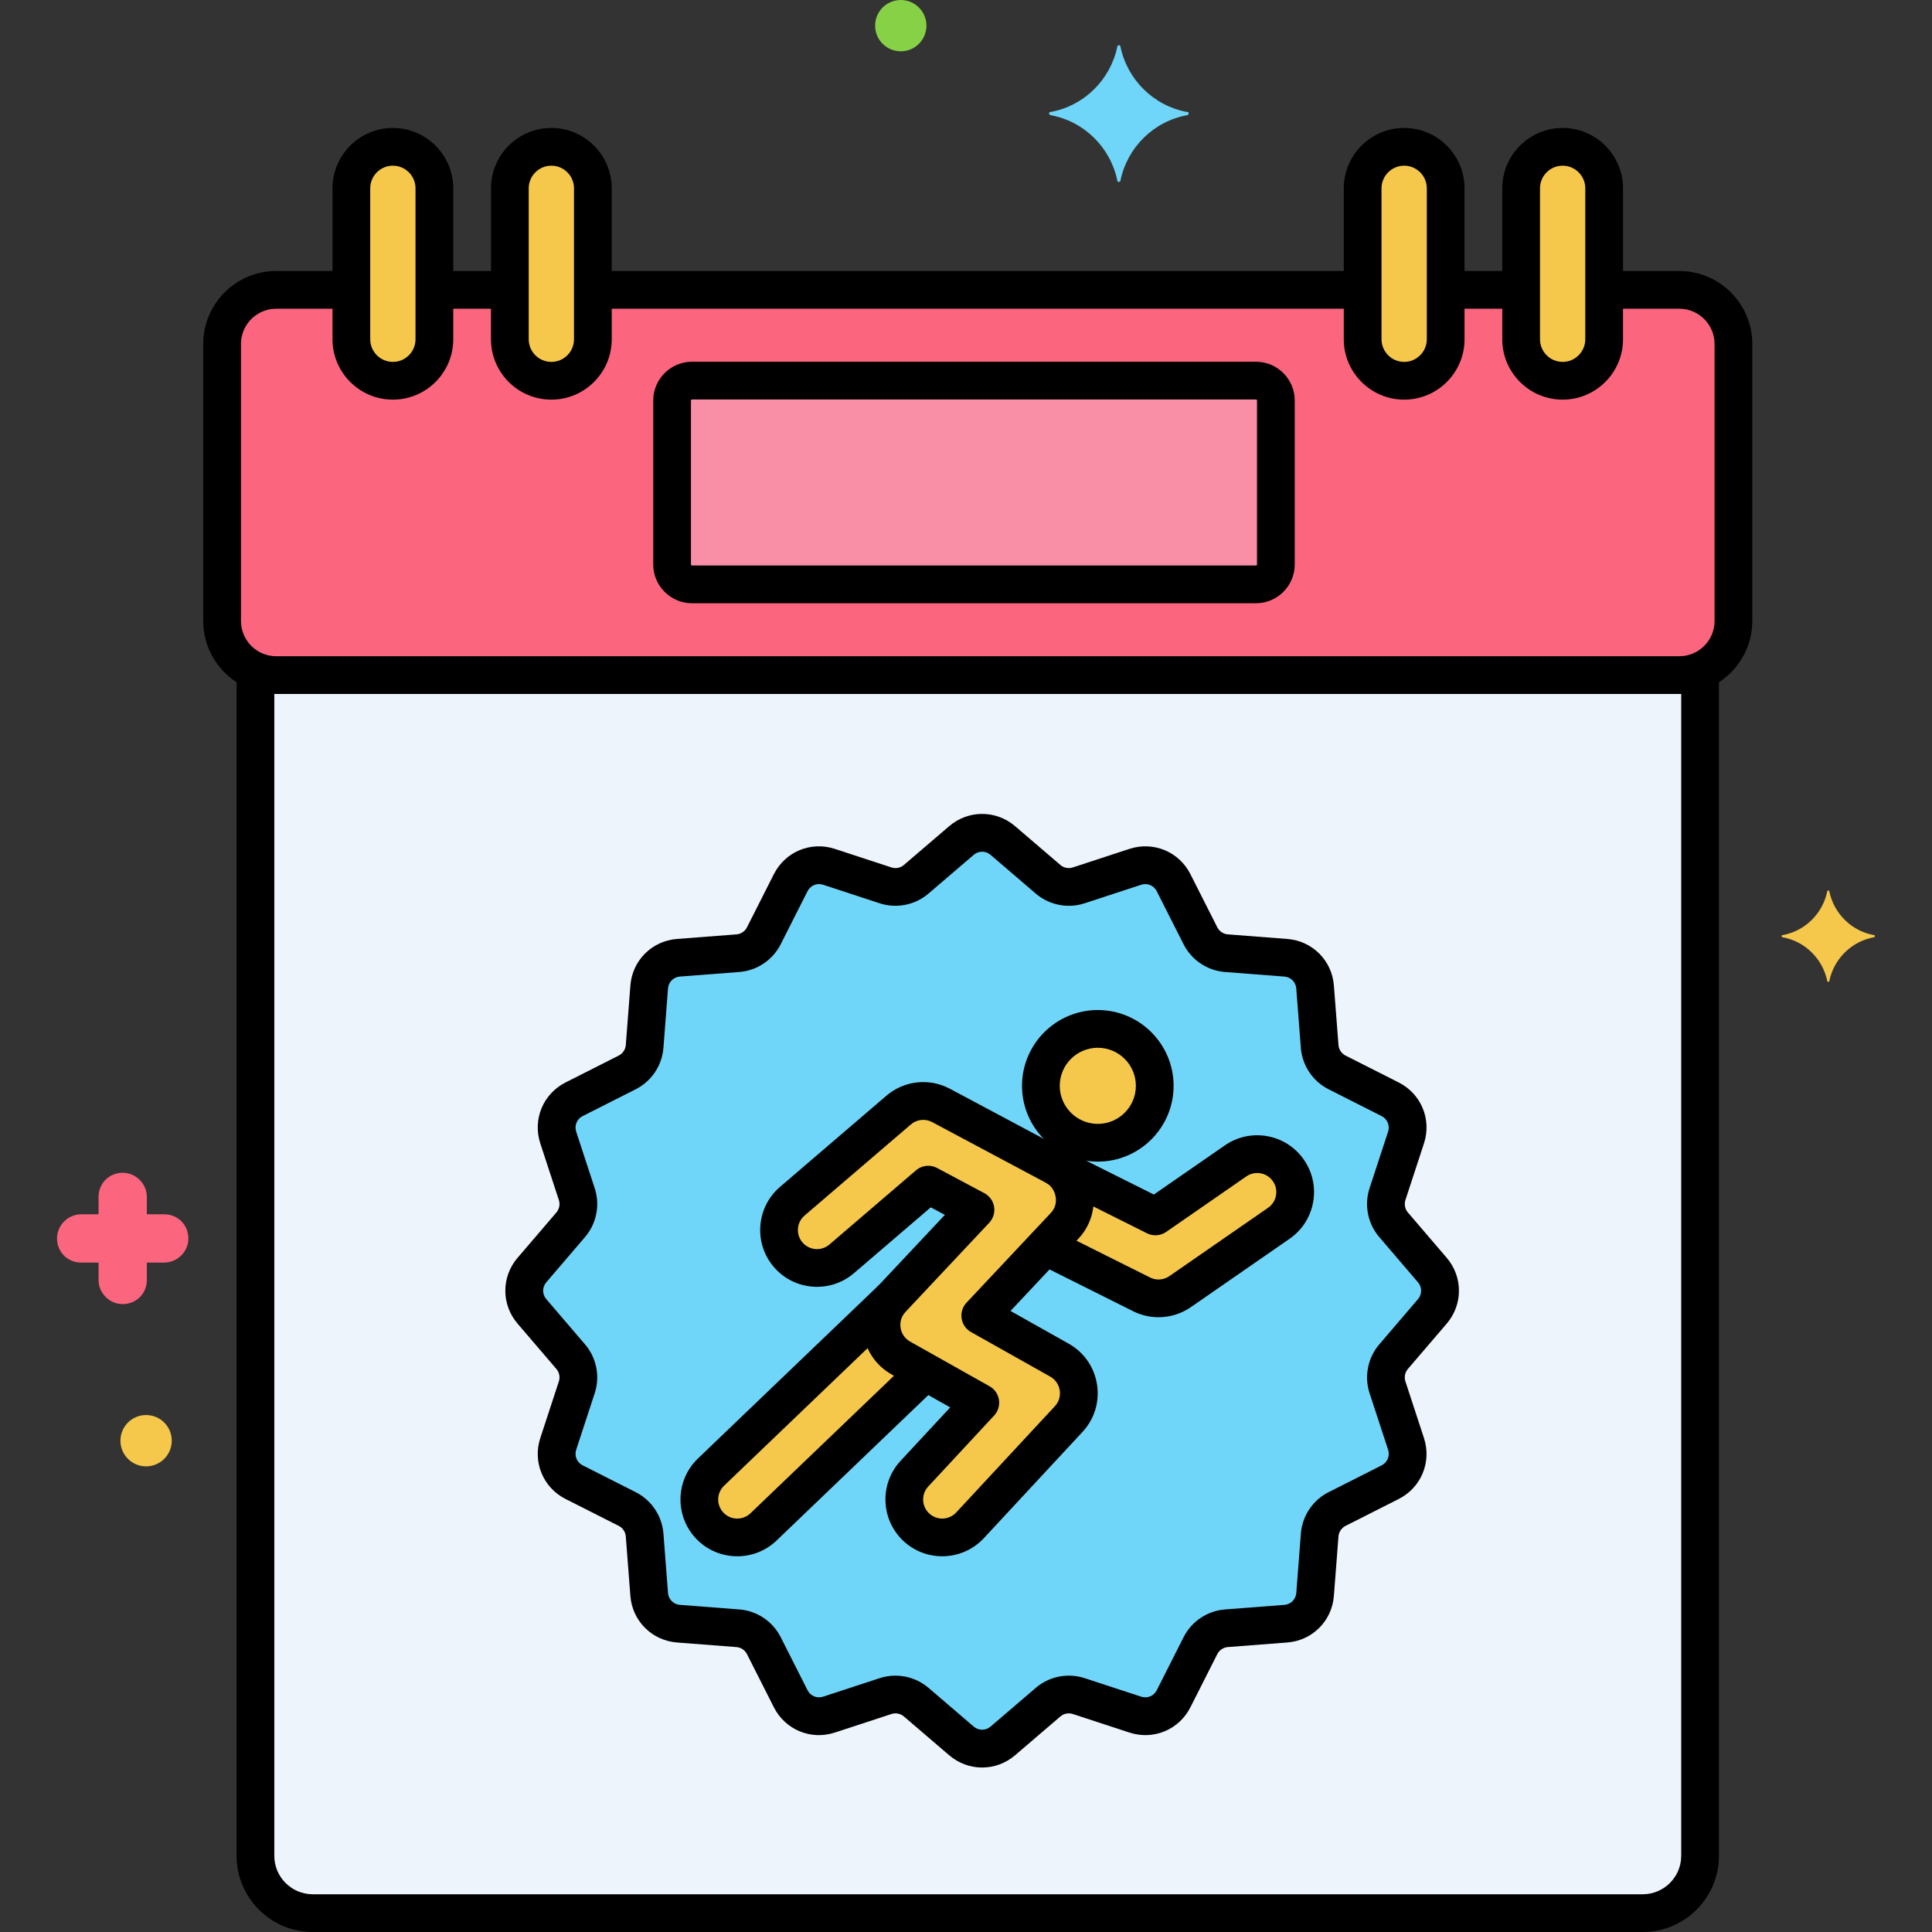 <?xml version="1.0" encoding="utf-8"?>
<!-- Generator: Adobe Illustrator 24.0.0, SVG Export Plug-In . SVG Version: 6.00 Build 0)  -->
<svg version="1.1" xmlns="http://www.w3.org/2000/svg" xmlns:xlink="http://www.w3.org/1999/xlink" x="0px" y="0px"
	 viewBox="0 0 256 256" enable-background="new 0 0 256 256" xml:space="preserve">
<rect x="0" y="0" width="256" height="256" fill="#333333" stroke="none"/>
<g id="Layer_1">
</g>
<g id="Layer_2">
</g>
<g id="Layer_3">
</g>
<g id="Layer_4">
</g>
<g id="Layer_5">
</g>
<g id="Layer_6">
</g>
<g id="Layer_7">
</g>
<g id="Layer_8">
</g>
<g id="Layer_9">
</g>
<g id="Layer_10">
</g>
<g id="Layer_11">
</g>
<g id="Layer_12">
</g>
<g id="Layer_13">
</g>
<g id="Layer_14">
</g>
<g id="Layer_15">
</g>
<g id="Layer_16">
</g>
<g id="Layer_17">
</g>
<g id="Layer_18">
</g>
<g id="Layer_19">
</g>
<g id="Layer_20">
</g>
<g id="Layer_21">
</g>
<g id="Layer_22">
</g>
<g id="Layer_23">
</g>
<g id="Layer_24">
</g>
<g id="Layer_25">
</g>
<g id="Layer_26">
</g>
<g id="Layer_27">
</g>
<g id="Layer_28">
</g>
<g id="Layer_29">
</g>
<g id="Layer_30">
</g>
<g id="Layer_31">
</g>
<g id="Layer_32">
</g>
<g id="Layer_33">
</g>
<g id="Layer_34">
</g>
<g id="Layer_35">
</g>
<g id="Layer_36">
</g>
<g id="Layer_37">
</g>
<g id="Layer_38">
</g>
<g id="Layer_39">
</g>
<g id="Layer_40">
</g>
<g id="Layer_41">
</g>
<g id="Layer_42">
</g>
<g id="Layer_43">
</g>
<g id="Layer_44">
</g>
<g id="Layer_45">
</g>
<g id="Layer_46">
</g>
<g id="Layer_47">
</g>
<g id="Layer_48">
</g>
<g id="Layer_49">
</g>
<g id="Layer_50">
</g>
<g id="Layer_51">
</g>
<g id="Layer_52">
</g>
<g id="Layer_53">
</g>
<g id="Layer_54">
</g>
<g id="Layer_55">
</g>
<g id="Layer_56">
</g>
<g id="Layer_57">
</g>
<g id="Layer_58">
</g>
<g id="Layer_59">
</g>
<g id="Layer_60">
</g>
<g id="Layer_61">
</g>
<g id="Layer_62">
	<g>
		<g>
			<g>
				<path fill="#EDF4FC" d="M222.518,89.454H36.598c-0.973,0-1.902-0.198-2.751-0.554v157.006c0,4.194,3.4,7.594,7.594,7.594
					h176.235c4.194,0,7.594-3.4,7.594-7.594V88.9C224.421,89.256,223.492,89.454,222.518,89.454z"/>
			</g>
		</g>
		<g>
			<g>
				<path fill="#70D6F9" d="M189.795,173.765c1.35-1.576,1.35-3.9,0-5.476l-5.143-6.005c-0.956-1.117-1.261-2.652-0.803-4.049
					l2.459-7.506c0.647-1.976-0.245-4.128-2.1-5.067l-7.047-3.565c-1.313-0.664-2.184-1.966-2.297-3.433l-0.607-7.88
					c-0.159-2.07-1.804-3.714-3.874-3.874l-7.881-0.607c-1.467-0.113-2.769-0.984-3.433-2.297l-3.565-7.047
					c-0.939-1.855-3.091-2.747-5.067-2.1l-7.506,2.459c-1.397,0.458-2.932,0.153-4.049-0.803l-6.006-5.143
					c-1.576-1.35-3.9-1.35-5.476,0l-6.005,5.143c-1.117,0.957-2.652,1.261-4.049,0.803l-7.505-2.459
					c-1.976-0.647-4.128,0.245-5.067,2.1l-3.565,7.047c-0.664,1.313-1.966,2.184-3.433,2.297l-7.88,0.607
					c-2.07,0.159-3.714,1.804-3.874,3.874l-0.607,7.881c-0.113,1.467-0.984,2.769-2.297,3.433l-7.047,3.565
					c-1.855,0.939-2.747,3.091-2.1,5.067l2.459,7.506c0.458,1.397,0.153,2.932-0.803,4.049l-5.143,6.006
					c-1.35,1.576-1.35,3.9,0,5.476l5.143,6.005c0.956,1.117,1.261,2.652,0.803,4.049l-2.459,7.506
					c-0.647,1.976,0.245,4.128,2.1,5.067l7.047,3.565c1.313,0.664,2.184,1.966,2.297,3.433l0.607,7.881
					c0.159,2.07,1.804,3.714,3.874,3.874l7.881,0.607c1.467,0.113,2.769,0.984,3.433,2.297l3.565,7.047
					c0.939,1.855,3.091,2.747,5.067,2.1l7.506-2.459c1.397-0.458,2.932-0.153,4.049,0.803l6.006,5.143c1.576,1.35,3.9,1.35,5.476,0
					l6.005-5.143c1.117-0.956,2.652-1.261,4.049-0.803l7.505,2.459c1.976,0.647,4.128-0.245,5.067-2.1l3.565-7.047
					c0.664-1.313,1.966-2.184,3.433-2.297l7.88-0.607c2.07-0.159,3.714-1.804,3.874-3.874l0.607-7.881
					c0.113-1.467,0.984-2.769,2.297-3.433l7.047-3.565c1.855-0.938,2.747-3.091,2.1-5.067l-2.459-7.506
					c-0.458-1.397-0.153-2.932,0.803-4.049L189.795,173.765z"/>
			</g>
		</g>
		<g>
			<g>
				<path fill="#FC657E" d="M222.518,38.408h-9.96v6.546c0,3.025-2.475,5.5-5.5,5.5s-5.5-2.475-5.5-5.5v-6.546h-10v6.546
					c0,3.025-2.475,5.5-5.5,5.5s-5.5-2.475-5.5-5.5v-6.546h-102v6.546c0,3.025-2.475,5.5-5.5,5.5s-5.5-2.475-5.5-5.5v-6.546h-10
					v6.546c0,3.025-2.475,5.5-5.5,5.5s-5.5-2.475-5.5-5.5v-6.546h-9.96c-3.943,0-7.168,3.226-7.168,7.168v36.709
					c0,3.942,3.226,7.168,7.168,7.168h185.921c3.943,0,7.168-3.226,7.168-7.168V45.576
					C229.687,41.634,226.461,38.408,222.518,38.408z"/>
			</g>
		</g>
		<g>
			<g>
				<path fill="#F98FA6" d="M166.421,50.431H91.695c-1.456,0-2.637,1.18-2.637,2.637v21.727c0,1.456,1.18,2.637,2.637,2.637h74.727
					c1.456,0,2.637-1.181,2.637-2.637V53.068C169.058,51.612,167.878,50.431,166.421,50.431z"/>
			</g>
		</g>
		<g>
			<g>
				<path fill="#F5C84C" d="M52.058,19.454c-3.025,0-5.5,2.475-5.5,5.5v20c0,3.025,2.475,5.5,5.5,5.5s5.5-2.475,5.5-5.5v-20
					C57.558,21.929,55.083,19.454,52.058,19.454z"/>
			</g>
		</g>
		<g>
			<g>
				<path fill="#F5C84C" d="M73.058,19.454c-3.025,0-5.5,2.475-5.5,5.5v20c0,3.025,2.475,5.5,5.5,5.5s5.5-2.475,5.5-5.5v-20
					C78.558,21.929,76.083,19.454,73.058,19.454z"/>
			</g>
		</g>
		<g>
			<g>
				<path fill="#F5C84C" d="M186.058,19.454c-3.025,0-5.5,2.475-5.5,5.5v20c0,3.025,2.475,5.5,5.5,5.5s5.5-2.475,5.5-5.5v-20
					C191.558,21.929,189.083,19.454,186.058,19.454z"/>
			</g>
		</g>
		<g>
			<g>
				<path fill="#F5C84C" d="M207.058,19.454c-3.025,0-5.5,2.475-5.5,5.5v20c0,3.025,2.475,5.5,5.5,5.5s5.5-2.475,5.5-5.5v-20
					C212.558,21.929,210.083,19.454,207.058,19.454z"/>
			</g>
		</g>
		<g>
			<g>
				<path fill="#FC657E" d="M21.758,160.9h-2.3v-2.3c0-1.7-1.4-3.2-3.2-3.2c-1.8,0-3.2,1.4-3.2,3.2v2.3h-2.3c-1.7,0-3.2,1.4-3.2,3.2
					c0,1.8,1.4,3.2,3.2,3.2h2.3v2.3c0,1.7,1.4,3.2,3.2,3.2c1.8,0,3.2-1.4,3.2-3.2v-2.3h2.3c1.7,0,3.2-1.4,3.2-3.2
					C24.958,162.3,23.558,160.9,21.758,160.9z"/>
			</g>
		</g>
		<g>
			<g>
				<path fill="#F5C84C" d="M248.342,123.916c-3.008-0.535-5.348-2.875-5.95-5.816c0-0.134-0.267-0.134-0.267,0
					c-0.602,2.941-2.941,5.281-5.95,5.816c-0.134,0-0.134,0.2,0,0.267c3.008,0.535,5.348,2.875,5.95,5.816
					c0,0.134,0.267,0.134,0.267,0c0.602-2.941,2.941-5.281,5.95-5.816C248.475,124.117,248.475,123.916,248.342,123.916z"/>
			</g>
		</g>
		<g>
			<g>
				<path fill="#70D6F9" d="M157.358,14.85c-4.5-0.8-8-4.3-8.9-8.7c0-0.2-0.4-0.2-0.4,0c-0.9,4.4-4.4,7.9-8.9,8.7
					c-0.2,0-0.2,0.3,0,0.4c4.5,0.8,8,4.3,8.9,8.7c0,0.2,0.4,0.2,0.4,0c0.9-4.4,4.4-7.9,8.9-8.7
					C157.558,15.15,157.558,14.85,157.358,14.85z"/>
			</g>
		</g>
		<g>
			<g>
				<path fill="#F5C84C" d="M19.358,187.5c-1.878,0-3.4,1.522-3.4,3.4c0,1.878,1.522,3.4,3.4,3.4s3.4-1.522,3.4-3.4
					C22.758,189.022,21.236,187.5,19.358,187.5z"/>
			</g>
		</g>
		<g>
			<g>
				<path fill="#87D147" d="M119.358,0c-1.878,0-3.4,1.522-3.4,3.4c0,1.878,1.522,3.4,3.4,3.4s3.4-1.522,3.4-3.4
					C122.758,1.522,121.236,0,119.358,0z"/>
			</g>
		</g>
		<g>
			<g>
				<path d="M225.269,86.953c-1.381,0-2.5,1.119-2.5,2.5v156.453c0,2.809-2.285,5.094-5.094,5.094H41.441
					c-2.809,0-5.094-2.285-5.094-5.094V89.453c0-1.381-1.119-2.5-2.5-2.5s-2.5,1.119-2.5,2.5v156.453
					c0,5.565,4.528,10.094,10.094,10.094h176.234c5.566,0,10.094-4.528,10.094-10.094V89.453
					C227.769,88.072,226.65,86.953,225.269,86.953z"/>
			</g>
		</g>
		<g>
			<g>
				<g>
					<g>
						<path d="M52.058,16.954c-4.411,0-8,3.589-8,8v20c0,4.411,3.589,8,8,8s8-3.589,8-8v-20
							C60.058,20.543,56.469,16.954,52.058,16.954z M55.058,44.954c0,1.654-1.346,3-3,3s-3-1.346-3-3v-20c0-1.654,1.346-3,3-3
							s3,1.346,3,3V44.954z"/>
					</g>
				</g>
			</g>
		</g>
		<g>
			<g>
				<g>
					<g>
						<path d="M73.058,16.954c-4.411,0-8,3.589-8,8v20c0,4.411,3.589,8,8,8s8-3.589,8-8v-20
							C81.058,20.543,77.469,16.954,73.058,16.954z M76.058,44.954c0,1.654-1.346,3-3,3s-3-1.346-3-3v-20c0-1.654,1.346-3,3-3
							s3,1.346,3,3V44.954z"/>
					</g>
				</g>
			</g>
		</g>
		<g>
			<g>
				<g>
					<g>
						<path d="M186.058,16.954c-4.411,0-8,3.589-8,8v20c0,4.411,3.589,8,8,8s8-3.589,8-8v-20
							C194.058,20.543,190.469,16.954,186.058,16.954z M189.058,44.954c0,1.654-1.346,3-3,3s-3-1.346-3-3v-20c0-1.654,1.346-3,3-3
							s3,1.346,3,3V44.954z"/>
					</g>
				</g>
			</g>
		</g>
		<g>
			<g>
				<g>
					<g>
						<path d="M207.058,16.954c-4.411,0-8,3.589-8,8v20c0,4.411,3.589,8,8,8s8-3.589,8-8v-20
							C215.058,20.543,211.469,16.954,207.058,16.954z M210.058,44.954c0,1.654-1.346,3-3,3s-3-1.346-3-3v-20c0-1.654,1.346-3,3-3
							s3,1.346,3,3V44.954z"/>
					</g>
				</g>
			</g>
		</g>
		<g>
			<g>
				<path d="M66.813,35.908h-8.219c-1.381,0-2.5,1.119-2.5,2.5s1.119,2.5,2.5,2.5h8.219c1.381,0,2.5-1.119,2.5-2.5
					S68.194,35.908,66.813,35.908z"/>
			</g>
		</g>
		<g>
			<g>
				<path d="M180.104,35.908H79.292c-1.381,0-2.5,1.119-2.5,2.5s1.119,2.5,2.5,2.5h100.812c1.381,0,2.5-1.119,2.5-2.5
					S181.485,35.908,180.104,35.908z"/>
			</g>
		</g>
		<g>
			<g>
				<path d="M201,35.908h-8.667c-1.381,0-2.5,1.119-2.5,2.5s1.119,2.5,2.5,2.5H201c1.381,0,2.5-1.119,2.5-2.5
					S202.381,35.908,201,35.908z"/>
			</g>
		</g>
		<g>
			<g>
				<path d="M222.519,35.908h-9.102c-1.381,0-2.5,1.119-2.5,2.5s1.119,2.5,2.5,2.5h9.102c2.574,0,4.668,2.094,4.668,4.668v36.71
					c0,2.574-2.094,4.668-4.668,4.668H36.598c-2.574,0-4.668-2.094-4.668-4.668v-36.71c0-2.574,2.094-4.668,4.668-4.668h9.091
					c1.381,0,2.5-1.119,2.5-2.5s-1.119-2.5-2.5-2.5h-9.091c-5.331,0-9.668,4.337-9.668,9.668v36.71c0,5.331,4.337,9.668,9.668,9.668
					h185.921c5.331,0,9.668-4.337,9.668-9.668v-36.71C232.187,40.245,227.85,35.908,222.519,35.908z"/>
			</g>
		</g>
		<g>
			<g>
				<g>
					<g>
						<path d="M191.694,175.391c2.167-2.529,2.166-6.199,0-8.728l-5.143-6.006c-0.386-0.451-0.511-1.081-0.327-1.645l2.46-7.506
							c1.039-3.173-0.369-6.568-3.348-8.075l-7.047-3.565c-0.53-0.269-0.887-0.803-0.933-1.395l-0.607-7.881
							c-0.256-3.322-2.853-5.919-6.175-6.174l-7.881-0.608c-0.591-0.045-1.125-0.402-1.393-0.933l-3.565-7.047
							c-1.507-2.979-4.902-4.383-8.076-3.347l-7.506,2.459c-0.563,0.186-1.194,0.06-1.644-0.325l-6.006-5.145
							c-2.528-2.164-6.2-2.165-8.729,0.001l-6.006,5.143c-0.451,0.387-1.082,0.512-1.643,0.326l-7.507-2.46
							c-3.171-1.039-6.568,0.371-8.075,3.348l-3.565,7.047c-0.268,0.53-0.802,0.888-1.394,0.934l-7.882,0.606
							c-3.322,0.257-5.918,2.854-6.173,6.174l-0.607,7.881c-0.045,0.592-0.403,1.126-0.933,1.395l-7.047,3.565
							c-2.979,1.507-4.387,4.903-3.348,8.076l2.459,7.507c0.185,0.563,0.06,1.192-0.326,1.644l-5.143,6.005
							c-2.167,2.529-2.167,6.2,0,8.729l5.143,6.006c0.386,0.45,0.511,1.08,0.326,1.645l-2.459,7.505
							c-1.039,3.173,0.369,6.569,3.347,8.076l7.047,3.565c0.53,0.269,0.887,0.803,0.933,1.395l0.607,7.881
							c0.256,3.32,2.853,5.917,6.175,6.174l7.882,0.608c0.591,0.045,1.125,0.402,1.393,0.933l3.566,7.047
							c1.507,2.979,4.904,4.385,8.076,3.347l7.506-2.459c0.563-0.186,1.192-0.061,1.644,0.325l6.005,5.144
							c1.264,1.082,2.814,1.624,4.364,1.624s3.1-0.542,4.364-1.625l6.005-5.142c0.451-0.386,1.081-0.512,1.645-0.326l7.505,2.459
							c3.171,1.037,6.57-0.368,8.076-3.347l3.565-7.048c0.268-0.529,0.802-0.887,1.394-0.933l7.88-0.607
							c3.321-0.255,5.918-2.852,6.175-6.173l0.607-7.881c0.046-0.593,0.403-1.127,0.933-1.396l7.048-3.564
							c2.979-1.508,4.386-4.904,3.347-8.076l-2.459-7.506c-0.185-0.563-0.06-1.193,0.326-1.645L191.694,175.391z M182.754,178.144
							c-1.515,1.768-2.005,4.24-1.281,6.454l2.459,7.506c0.265,0.809-0.094,1.674-0.853,2.059l-7.047,3.564
							c-2.079,1.051-3.481,3.147-3.661,5.472l-0.607,7.881c-0.065,0.847-0.727,1.508-1.573,1.573l-7.881,0.607
							c-2.324,0.179-4.421,1.582-5.472,3.66l-3.565,7.048c-0.383,0.759-1.248,1.116-2.058,0.852l-7.505-2.459
							c-2.212-0.725-4.685-0.234-6.454,1.28l-6.005,5.142c-0.645,0.553-1.58,0.552-2.225,0.001l-6.005-5.144
							c-1.228-1.051-2.796-1.608-4.379-1.608c-0.697,0-1.398,0.107-2.074,0.329l-7.506,2.459c-0.809,0.264-1.674-0.094-2.058-0.853
							l-3.565-7.046c-1.052-2.081-3.149-3.483-5.472-3.661l-7.88-0.607c-0.847-0.065-1.509-0.728-1.574-1.574l-0.607-7.88
							c-0.179-2.323-1.582-4.42-3.661-5.472l-7.047-3.565c-0.759-0.384-1.117-1.25-0.853-2.059l2.459-7.505
							c0.725-2.212,0.235-4.686-1.279-6.453l-5.144-6.007c-0.552-0.644-0.552-1.578,0-2.223l5.144-6.007
							c1.514-1.769,2.004-4.241,1.279-6.452l-2.459-7.506c-0.265-0.809,0.093-1.674,0.853-2.059l7.047-3.565
							c2.079-1.051,3.481-3.147,3.661-5.471l0.607-7.882c0.065-0.846,0.727-1.508,1.573-1.573l7.881-0.606
							c2.323-0.179,4.419-1.582,5.471-3.66l3.565-7.048c0.383-0.759,1.25-1.117,2.057-0.853l7.505,2.46
							c2.212,0.726,4.687,0.234,6.454-1.281l6.005-5.142c0.645-0.553,1.581-0.552,2.224-0.001l6.006,5.145
							c1.77,1.514,4.242,2.004,6.453,1.279l7.506-2.459c0.808-0.266,1.674,0.094,2.058,0.853l3.565,7.047
							c1.053,2.08,3.15,3.482,5.472,3.66l7.88,0.607c0.846,0.065,1.508,0.728,1.573,1.574l0.607,7.881
							c0.18,2.323,1.583,4.42,3.661,5.471l7.047,3.565c0.759,0.384,1.117,1.25,0.853,2.058l-2.46,7.506
							c-0.724,2.213-0.233,4.685,1.28,6.453l5.143,6.007c0.552,0.644,0.552,1.578,0,2.222c0,0.001,0,0.001,0,0.001L182.754,178.144z
							"/>
					</g>
				</g>
			</g>
		</g>
		<g>
			<g>
				<circle fill="#F5C84C" cx="145.466" cy="143.877" r="7.543"/>
			</g>
		</g>
		<g>
			<g>
				<path fill="#F5C84C" d="M140.388,180.227l-10.497-5.904l11.194-11.916c2.291-2.437,1.476-6.4-1.298-7.88l-15.086-8.046
					c-1.828-0.975-4.066-0.729-5.639,0.619l-14.08,12.069c-2.109,1.808-2.353,4.982-0.546,7.091
					c1.805,2.105,4.979,2.356,7.091,0.546l11.472-9.833l6.258,3.338l-11.091,11.806c-2.236,2.38-1.642,6.228,1.2,7.826l10.53,5.923
					l-8.732,9.404c-1.89,2.035-1.772,5.217,0.263,7.107c2.036,1.89,5.217,1.771,7.107-0.263l13.075-14.08
					C143.817,185.652,143.226,181.823,140.388,180.227z"/>
			</g>
		</g>
		<g>
			<g>
				<path fill="#F5C84C" d="M119.366,179.941c-2.842-1.598-3.436-5.446-1.2-7.826l0.091-0.097L94.214,195.06
					c-2.005,1.922-2.073,5.105-0.151,7.11c1.917,2.001,5.101,2.077,7.11,0.151l21.444-20.551L119.366,179.941z"/>
			</g>
		</g>
		<g>
			<g>
				<path fill="#F5C84C" d="M170.721,155.095c-1.58-2.283-4.713-2.853-6.997-1.272l-10.627,7.357l-13.37-6.685l0.059,0.031
					c2.775,1.48,3.59,5.443,1.298,7.88l-2.564,2.73l12.742,6.371c1.638,0.82,3.598,0.684,5.111-0.363l13.075-9.052
					C171.733,160.511,172.302,157.379,170.721,155.095z"/>
			</g>
		</g>
		<g>
			<g>
				<g>
					<g>
						<path d="M145.466,133.834c-5.538,0-10.043,4.506-10.043,10.044s4.505,10.043,10.043,10.043
							c5.538,0,10.043-4.505,10.043-10.043S151.004,133.834,145.466,133.834z M145.466,148.921c-2.781,0-5.043-2.263-5.043-5.043
							c0-2.781,2.262-5.044,5.043-5.044s5.043,2.263,5.043,5.044C150.509,146.658,148.247,148.921,145.466,148.921z"/>
					</g>
				</g>
			</g>
		</g>
		<g>
			<g>
				<g>
					<g>
						<path d="M145.36,183.446c-0.358-2.293-1.724-4.261-3.746-5.398h0l-7.715-4.34l9.008-9.589
							c1.597-1.698,2.292-4.012,1.908-6.347c-0.383-2.332-1.823-4.37-3.852-5.452l-15.086-8.046
							c-2.756-1.469-6.071-1.106-8.442,0.927l-14.081,12.068c-3.152,2.702-3.518,7.465-0.816,10.616
							c2.701,3.152,7.463,3.518,10.616,0.817l10.176-8.722l1.869,0.996l-8.854,9.426c-1.594,1.697-2.307,3.992-1.953,6.296
							s1.72,4.28,3.75,5.421l7.765,4.368l-6.574,7.079c-2.824,3.042-2.647,7.814,0.394,10.64c1.447,1.344,3.285,2.008,5.12,2.008
							c2.021,0,4.039-0.807,5.52-2.401l13.075-14.08C145.019,188.032,145.719,185.74,145.36,183.446z M139.776,186.331
							l-13.074,14.079c-0.949,1.023-2.552,1.082-3.574,0.133c-1.021-0.948-1.081-2.552-0.132-3.573l8.732-9.404
							c0.521-0.562,0.756-1.33,0.638-2.087c-0.119-0.757-0.577-1.418-1.245-1.793l-10.53-5.923
							c-0.681-0.383-1.139-1.047-1.258-1.821c-0.119-0.774,0.12-1.545,0.655-2.114l11.091-11.807
							c0.533-0.567,0.771-1.351,0.645-2.118c-0.127-0.769-0.604-1.434-1.291-1.8l-6.258-3.337c-0.37-0.197-0.774-0.294-1.176-0.294
							c-0.584,0-1.164,0.205-1.627,0.602l-11.472,9.833c-1.06,0.907-2.659,0.783-3.566-0.274c-0.907-1.059-0.784-2.658,0.274-3.565
							l14.081-12.068c0.797-0.684,1.91-0.806,2.836-0.312l15.085,8.046c0.664,0.354,1.139,1.046,1.271,1.852
							c0.076,0.462,0.097,1.351-0.618,2.11l-11.194,11.916c-0.526,0.561-0.765,1.331-0.649,2.091c0.117,0.76,0.576,1.424,1.246,1.8
							l10.497,5.904c0.679,0.382,1.137,1.043,1.257,1.813C140.541,184.99,140.306,185.76,139.776,186.331z"/>
					</g>
				</g>
			</g>
		</g>
		<g>
			<g>
				<path d="M123.685,180.746c-0.955-0.997-2.537-1.032-3.535-0.075l-20.708,19.846c-1.006,0.965-2.61,0.932-3.575-0.076
					c-0.965-1.007-0.931-2.611,0.076-3.576l23.811-22.818c0.997-0.955,1.03-2.537,0.075-3.534c-0.956-0.997-2.537-1.032-3.535-0.075
					l-23.811,22.818c-2.997,2.872-3.098,7.647-0.226,10.645c1.477,1.541,3.455,2.316,5.437,2.316c1.874,0,3.751-0.693,5.208-2.09
					l20.708-19.846C124.607,183.325,124.641,181.742,123.685,180.746z"/>
			</g>
		</g>
		<g>
			<g>
				<path d="M172.777,153.673c-1.145-1.653-2.864-2.763-4.843-3.122c-1.977-0.359-3.979,0.072-5.633,1.217l-9.409,6.515
					l-11.791-5.896c-1.235-0.615-2.737-0.116-3.354,1.118c-0.618,1.235-0.117,2.736,1.118,3.354l13.115,6.558
					c0.816,0.409,1.79,0.34,2.542-0.181l10.626-7.357c0.556-0.386,1.23-0.526,1.892-0.409c0.665,0.121,1.242,0.493,1.626,1.049
					c0.385,0.556,0.53,1.228,0.409,1.892c-0.121,0.664-0.493,1.242-1.048,1.626l-13.075,9.053c-0.759,0.525-1.744,0.598-2.57,0.182
					l-12.102-6.051c-1.235-0.619-2.737-0.117-3.354,1.118c-0.618,1.235-0.117,2.736,1.118,3.354l12.101,6.05
					c1.065,0.533,2.218,0.797,3.368,0.797c1.505,0,3.003-0.452,4.285-1.34l13.075-9.052c1.653-1.145,2.762-2.864,3.122-4.843
					C174.354,157.326,173.921,155.326,172.777,153.673z"/>
			</g>
		</g>
		<g>
			<g>
				<g>
					<g>
						<g>
							<path d="M166.421,47.932H91.695c-2.833,0-5.137,2.305-5.137,5.137v21.727c0,2.832,2.304,5.137,5.137,5.137h74.727
								c2.833,0,5.137-2.305,5.137-5.137V53.068C171.558,50.236,169.254,47.932,166.421,47.932z M166.558,74.795
								c0,0.075-0.062,0.137-0.137,0.137H91.695c-0.075,0-0.137-0.062-0.137-0.137V53.068c0-0.075,0.062-0.137,0.137-0.137h74.727
								c0.075,0,0.137,0.062,0.137,0.137V74.795z"/>
						</g>
					</g>
				</g>
			</g>
		</g>
	</g>
</g>
<g id="Layer_63">
</g>
<g id="Layer_64">
</g>
<g id="Layer_65">
</g>
<g id="Layer_66">
</g>
<g id="Layer_67">
</g>
<g id="Layer_68">
</g>
<g id="Layer_69">
</g>
<g id="Layer_70">
</g>
<g id="Layer_71">
</g>
<g id="Layer_72">
</g>
<g id="Layer_73">
</g>
<g id="Layer_74">
</g>
<g id="Layer_75">
</g>
</svg>
